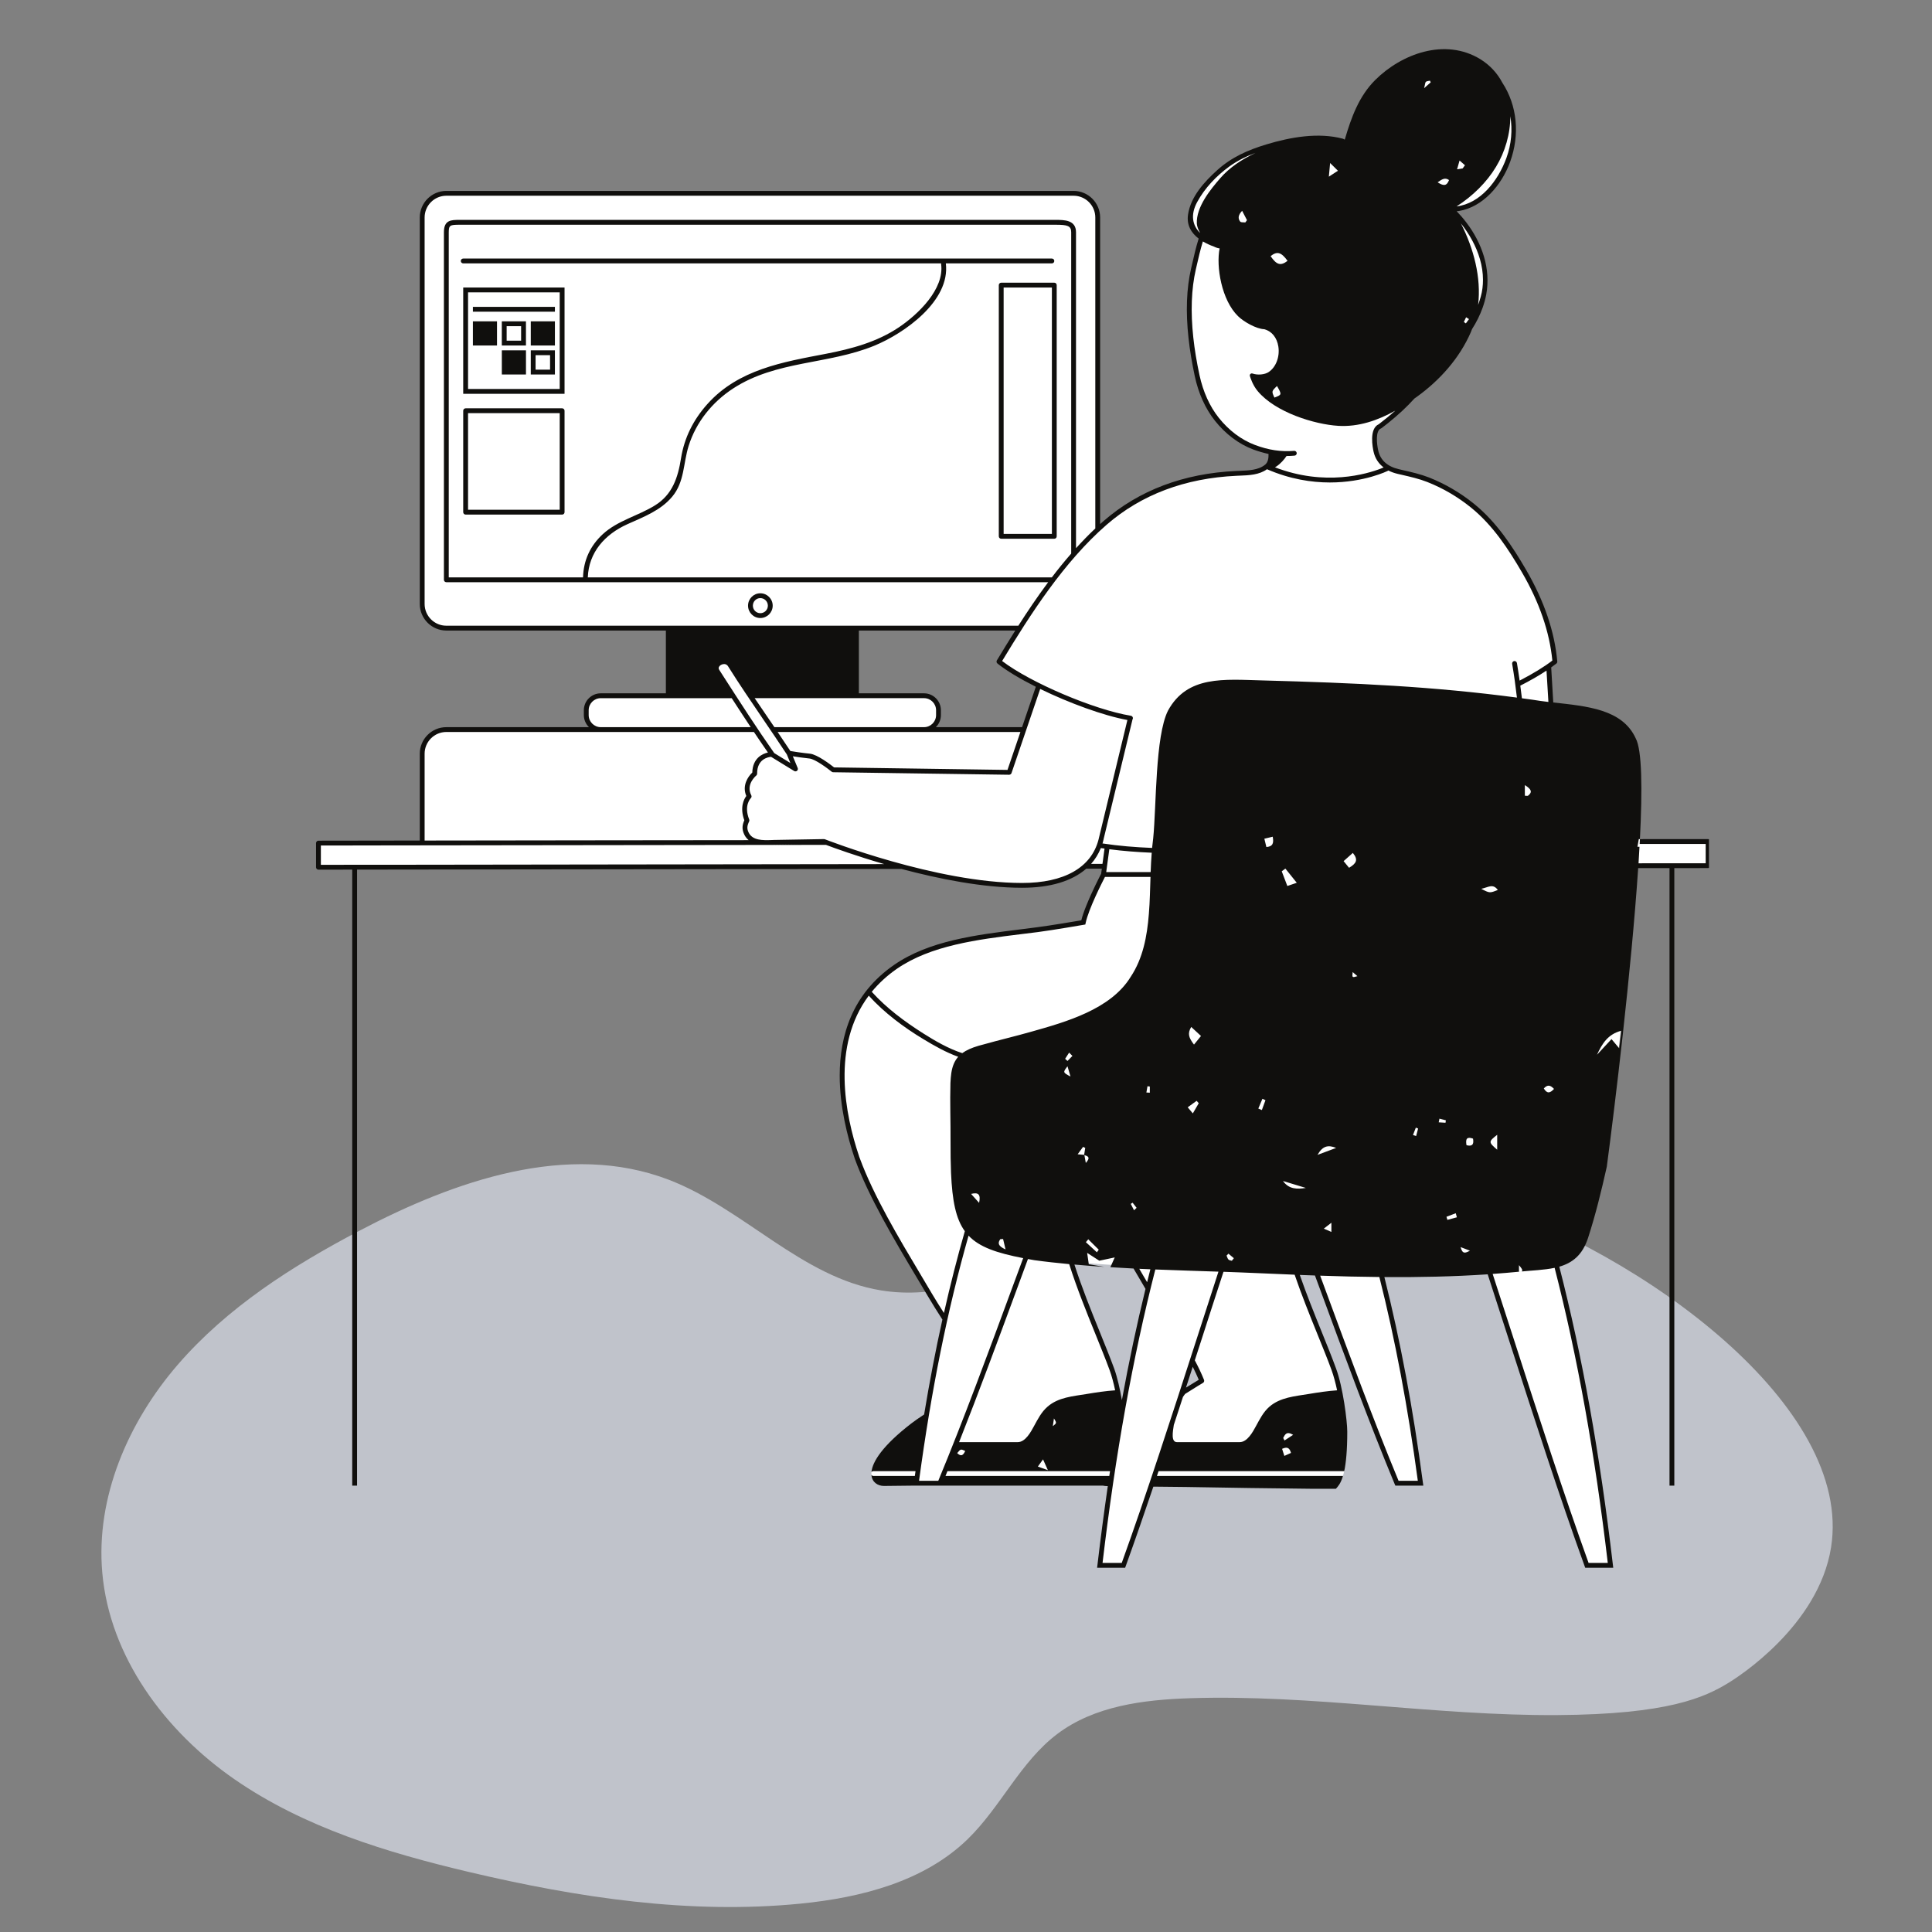 <svg xmlns="http://www.w3.org/2000/svg" xmlns:xlink="http://www.w3.org/1999/xlink" width="500" zoomAndPan="magnify" viewBox="0 0 375 375" height="500" preserveAspectRatio="xMidYMid meet" version="1.0"><rect x="0" y="0" width="375" height="375" fill="#808080" stroke="none"/><defs><clipPath id="6a14ce4455"><path d="M 19 224 L 356 224 L 356 371 L 19 371 Z M 19 224 " clip-rule="nonzero"/></clipPath><clipPath id="15012fb96d"><path d="M 68.684 152.262 L 372.59 262.402 L 306.66 444.324 L 2.754 334.184 Z M 68.684 152.262 " clip-rule="nonzero"/></clipPath><clipPath id="bdc5e6dc2a"><path d="M 68.684 152.262 L 372.59 262.402 L 306.66 444.324 L 2.754 334.184 Z M 68.684 152.262 " clip-rule="nonzero"/></clipPath><clipPath id="184801e74d"><path d="M 61.297 10 L 331.707 10 L 331.707 304 L 61.297 304 Z M 61.297 10 " clip-rule="nonzero"/></clipPath><clipPath id="dc709d3881"><path d="M 61.297 9 L 331.707 9 L 331.707 304.301 L 61.297 304.301 Z M 61.297 9 " clip-rule="nonzero"/></clipPath></defs><g clip-path="url(#6a14ce4455)"><g clip-path="url(#15012fb96d)"><g clip-path="url(#bdc5e6dc2a)"><path fill="#c0c3cb" d="M 286.309 232.699 C 277.09 229.699 255.254 219.879 231.117 228.211 C 210.57 235.309 192.465 253.949 171.008 250.465 C 155.613 247.965 144.348 234.566 129.785 228.98 C 110.25 221.5 88.285 229.148 69.762 238.883 C 56.75 245.715 44.094 253.777 34.488 264.906 C 24.879 276.031 18.559 290.617 19.852 305.262 C 21.293 321.594 32.039 336.039 45.531 345.367 C 59.02 354.695 75.047 359.57 91.012 363.348 C 112.105 368.328 133.875 371.637 155.441 369.488 C 167.18 368.316 179.367 365.203 187.828 356.977 C 194.254 350.73 198.051 341.98 205.207 336.57 C 212.418 331.121 221.922 329.918 230.949 329.625 C 254.734 328.848 278.438 333.047 302.238 332.898 C 323.797 332.762 330.867 329.492 335.625 326.562 C 337.277 325.543 352.965 315.598 355.406 300.367 C 359.746 273.051 319.168 243.383 286.309 232.699 Z M 286.309 232.699 " fill-opacity="1" fill-rule="nonzero"/></g></g></g><g clip-path="url(#184801e74d)"><path fill="#ffffff" d="M 166.238 135.047 L 179.352 135.047 C 180.898 135.047 182.16 136.309 182.16 137.855 L 182.16 138.797 C 182.16 139.555 181.859 140.27 181.316 140.805 L 180.5 141.609 L 198.719 141.609 L 199.32 139.836 C 200.172 137.344 200.984 134.965 201.496 133.453 L 201.625 133.066 L 201.262 132.883 C 198.113 131.297 195.57 129.754 193.895 128.422 C 195.18 126.293 196.344 124.402 197.457 122.637 L 197.91 121.918 L 166.238 121.918 Z M 208.586 244.984 L 207.879 244.918 L 208.098 245.594 C 209.566 250.172 211.414 254.727 213.043 258.746 L 213.25 259.246 C 214.184 261.566 215.074 263.762 215.82 265.797 C 216.352 267.266 216.879 269.41 217.297 271.84 L 218.219 271.848 C 219.57 264.441 221.109 257.188 222.793 250.285 L 222.84 250.102 L 222.742 249.938 C 222.27 249.137 221.797 248.336 221.328 247.531 L 220.293 245.762 L 220.039 245.75 C 215.84 245.547 212.098 245.293 208.586 244.984 Z M 230.445 269.73 C 231.535 269.051 232.441 268.496 232.918 268.215 L 233.27 268.008 L 233.113 267.633 C 232.781 266.836 232.391 266.004 231.926 265.082 L 231.41 264.059 L 231.062 265.148 C 230.68 266.344 230.285 267.547 229.895 268.754 L 229.352 270.41 Z M 61.812 163.645 L 81.949 163.617 L 81.949 146.301 C 81.949 143.711 84.047 141.609 86.629 141.609 L 115.457 141.609 L 114.645 140.805 C 114.094 140.262 113.793 139.551 113.793 138.797 L 113.793 137.859 C 113.793 136.309 115.051 135.047 116.602 135.047 L 129.711 135.047 L 129.711 121.918 L 86.629 121.918 C 84.051 121.918 81.949 119.812 81.949 117.227 L 81.949 42.215 C 81.949 39.629 84.051 37.527 86.629 37.527 L 208.383 37.527 C 210.965 37.527 213.066 39.629 213.066 42.215 L 213.066 101.727 L 213.07 102.789 L 213.855 102.07 C 214.066 101.879 214.277 101.684 214.488 101.504 C 221.297 95.582 229.867 92.348 239.965 91.883 L 240.676 91.852 C 242.398 91.785 244.344 91.715 245.707 90.668 L 246.016 90.664 L 246.016 90.406 C 246.641 89.758 246.707 88.844 246.688 88.102 L 246.68 87.734 L 246.324 87.656 C 245.316 87.434 244.363 87.152 243.406 86.801 C 240.703 85.785 238.203 83.902 236.184 81.371 C 234.383 79.102 233.062 76.184 232.367 72.938 C 231.801 70.262 231.406 67.855 231.16 65.574 C 230.602 60.523 230.77 56.02 231.656 52.184 L 231.797 51.578 C 232.137 50.074 232.559 48.199 233.105 46.453 L 233.203 46.137 L 232.945 45.938 C 231.441 44.785 230.809 43.359 231.062 41.691 C 231.582 38.266 234.277 35.449 236.57 33.379 C 238.973 31.207 241.77 29.742 245.926 28.484 C 249.668 27.348 252.902 26.801 255.816 26.801 C 257.516 26.801 259.113 26.996 260.566 27.391 L 260.719 27.527 L 260.91 27.527 L 261 27.539 L 261.379 27.539 L 261.477 27.199 C 262.594 23.387 264.055 19.051 267.262 15.859 C 270.938 12.195 275.824 10.008 280.328 10.008 C 282.781 10.008 285.059 10.641 287.098 11.891 C 288.863 12.996 290.238 14.469 291.207 16.297 C 294.027 20.605 294.562 26.059 292.676 31.258 C 290.879 36.191 287.133 39.812 283.125 40.484 C 282.984 40.512 282.852 40.527 282.711 40.535 L 281.688 40.594 L 282.402 41.328 C 283.09 42.035 283.711 42.762 284.258 43.48 C 287.508 47.754 288.844 52.578 288.02 57.066 C 287.871 57.859 287.648 58.68 287.336 59.57 C 286.832 60.969 286.16 62.332 285.332 63.617 L 285.305 63.664 L 285.285 63.715 C 285.215 63.91 285.141 64.102 285.062 64.285 C 283.027 68.961 279.469 73.223 274.777 76.609 L 274.23 76.996 L 274.195 77.035 C 272.781 78.609 271.074 80.195 269.129 81.754 C 268.75 82.059 268.363 82.363 267.926 82.695 C 267.902 82.707 267.883 82.719 267.875 82.727 C 266.152 83.387 266.965 87.152 267.062 87.582 C 267.535 89.625 268.992 90.953 271.395 91.523 L 272.238 91.723 C 274.035 92.125 275.652 92.512 277.207 93.117 C 280.301 94.34 283.207 96.043 285.84 98.172 C 290.176 101.699 293.203 106.359 295.828 110.871 C 299.281 116.812 301.289 122.715 301.805 128.422 C 301.504 128.66 301.164 128.91 300.816 129.16 L 300.602 129.309 L 301.043 136.773 L 302.16 136.895 C 308.316 137.574 314.688 138.281 317.082 143.551 C 318.137 145.48 318.309 162.875 318.309 162.875 L 331.539 163.336 L 331.539 168.027 C 329.359 168.027 327.176 168.027 324.984 168.035 L 317.535 168.035 L 317.508 168.473 C 316.191 188.008 313.059 214.086 311.418 226.371 C 310.555 230.25 309.355 235.32 307.797 240.129 C 306.867 242.992 305.238 244.625 302.527 245.41 L 302.094 245.539 L 302.207 245.98 C 306.66 263.273 310.062 282.195 312.602 303.832 L 308.02 303.832 C 303.148 290.367 298.258 275.211 293.504 260.488 C 292.043 255.941 290.613 251.516 289.207 247.199 L 289.094 246.852 L 288.73 246.875 C 283.355 247.242 277.629 247.418 271.227 247.418 C 270.391 247.418 269.551 247.414 268.715 247.41 L 268.109 247.402 L 268.258 247.992 C 271.367 260.367 273.809 273.418 275.73 287.891 L 271.145 287.887 C 266.23 276.059 261.297 262.672 256.523 249.719 C 256.234 248.945 255.953 248.188 255.672 247.41 L 255.562 247.109 L 255.246 247.102 C 254.301 247.07 253.359 247.039 252.414 247 L 251.625 246.973 L 251.852 247.621 C 253.191 251.484 254.75 255.34 256.129 258.742 L 256.484 259.633 C 257.363 261.812 258.195 263.871 258.895 265.801 C 260.23 269.414 261.039 275.98 261.039 277.906 C 261.039 281.09 260.918 285.547 260.918 285.547 L 260.672 286.484 C 260.672 286.484 259.469 288.074 259.09 288.5 L 254.562 288.5 C 247.473 288.445 238.234 288.289 230.125 288.152 C 228.789 288.141 223.531 288.082 223.531 288.082 L 223.422 288.406 C 221.414 294.359 219.66 299.402 218.059 303.828 L 213.477 303.828 C 214.074 298.746 214.75 293.598 215.488 288.52 L 215.559 288.012 L 215.051 287.98 C 214.891 287.973 214.75 287.973 214.66 287.973 C 214.543 287.973 214.41 287.945 214.273 287.914 L 214.133 287.887 L 177.312 287.887 L 175.559 287.906 C 173.465 287.934 172.031 287.953 171.578 287.953 C 171.488 287.953 171.41 287.945 171.277 287.926 C 171.16 287.918 171.047 287.898 170.895 287.852 C 170.855 287.844 170.816 287.832 170.781 287.816 L 170.762 287.797 L 170.645 287.758 C 170.609 287.742 170.562 287.715 170.48 287.668 C 170.312 287.582 170.168 287.469 170.059 287.336 C 170.004 287.273 169.949 287.219 169.906 287.148 C 169.859 287.082 169.145 286.266 169.145 286.266 C 169.117 286.152 169.145 285.75 169.145 285.75 C 169.262 284.422 170.867 281.512 177.195 276.641 C 177.754 276.207 178.547 275.652 179.625 274.949 L 179.797 274.836 L 179.832 274.629 C 180.887 268.27 182.078 262.078 183.375 256.23 L 183.418 256.039 L 183.312 255.875 C 182.43 254.496 181.426 252.93 180.52 251.387 L 178.301 247.66 C 173.965 240.391 169.055 232.148 166.371 224.793 L 166.344 224.715 C 165.027 220.816 163.457 214.887 163.457 208.777 C 163.457 199.512 166.941 192.41 173.809 187.668 C 180.508 183.039 189.512 181.922 198.281 180.836 L 201.363 180.441 C 203.871 180.121 208.422 179.355 209.961 179.09 L 210.266 179.039 L 210.336 178.742 C 210.52 177.992 210.844 177.043 211.301 175.914 C 212.348 173.297 213.809 170.441 214.145 169.82 L 214.195 169.66 L 214.398 168.145 L 210.66 168.145 L 210.531 168.262 C 207.84 170.609 203.641 171.848 198.383 171.848 C 191.977 171.848 184.137 170.625 175.09 168.207 L 175.031 168.191 L 158.562 168.211 C 130.746 168.25 102.934 168.285 75.121 168.316 L 61.812 168.336 L 61.812 163.645 " fill-opacity="1" fill-rule="nonzero"/></g><path fill="#100f0d" d="M 147.582 119.02 C 148.387 119.02 149.043 118.363 149.043 117.559 C 149.043 116.75 148.387 116.094 147.582 116.094 C 146.777 116.094 146.133 116.75 146.133 117.559 C 146.133 118.363 146.777 119.02 147.582 119.02 Z M 147.582 115.156 C 148.902 115.156 149.98 116.234 149.98 117.559 C 149.98 118.879 148.902 119.957 147.582 119.957 C 146.262 119.957 145.195 118.879 145.195 117.559 C 145.195 116.234 146.262 115.156 147.582 115.156 " fill-opacity="1" fill-rule="nonzero"/><path fill="#100f0d" d="M 214.129 163.23 L 214.223 162.832 C 214.223 162.855 214.227 162.875 214.223 162.895 C 214.195 163.012 214.156 163.117 214.129 163.23 " fill-opacity="1" fill-rule="nonzero"/><path fill="#100f0d" d="M 204.172 55.809 L 194.805 55.809 L 194.805 103.633 L 204.172 103.633 Z M 205.105 55.34 L 205.105 104.102 C 205.105 104.363 204.898 104.57 204.641 104.57 L 194.336 104.57 C 194.086 104.57 193.867 104.363 193.867 104.102 L 193.867 55.34 C 193.867 55.078 194.086 54.871 194.336 54.871 L 204.637 54.871 C 204.898 54.871 205.105 55.078 205.105 55.34 " fill-opacity="1" fill-rule="nonzero"/><path fill="#100f0d" d="M 90.848 75.5 L 108.641 75.5 L 108.641 56.746 L 90.848 56.746 Z M 89.91 55.809 L 109.578 55.809 L 109.578 76.438 L 89.91 76.438 L 89.91 55.809 " fill-opacity="1" fill-rule="nonzero"/><path fill="#100f0d" d="M 108.641 80.191 L 90.848 80.191 L 90.848 98.945 L 108.641 98.945 Z M 109.109 99.883 L 90.379 99.883 C 90.125 99.883 89.91 99.676 89.91 99.414 L 89.91 79.723 C 89.91 79.461 90.125 79.254 90.379 79.254 L 109.109 79.254 C 109.371 79.254 109.578 79.461 109.578 79.723 L 109.578 99.414 C 109.578 99.676 109.371 99.883 109.109 99.883 " fill-opacity="1" fill-rule="nonzero"/><path fill="#100f0d" d="M 107.707 62.371 L 103.023 62.371 L 103.023 67.062 L 107.707 67.062 L 107.707 62.371 " fill-opacity="1" fill-rule="nonzero"/><path fill="#100f0d" d="M 101.148 63.312 L 98.34 63.312 L 98.34 66.125 L 101.148 66.125 Z M 102.086 67.062 L 97.402 67.062 L 97.402 62.371 L 102.086 62.371 L 102.086 67.062 " fill-opacity="1" fill-rule="nonzero"/><path fill="#100f0d" d="M 106.766 68.938 L 103.957 68.938 L 103.957 71.75 L 106.766 71.75 Z M 107.707 72.688 L 103.023 72.688 L 103.023 68 L 107.707 68 L 107.707 72.688 " fill-opacity="1" fill-rule="nonzero"/><path fill="#100f0d" d="M 96.469 62.371 L 91.789 62.371 L 91.789 67.062 L 96.469 67.062 L 96.469 62.371 " fill-opacity="1" fill-rule="nonzero"/><path fill="#100f0d" d="M 102.09 68 L 97.406 68 L 97.406 72.688 L 102.09 72.688 L 102.09 68 " fill-opacity="1" fill-rule="nonzero"/><path fill="#100f0d" d="M 107.707 59.562 L 91.789 59.562 L 91.789 60.5 L 107.707 60.5 L 107.707 59.562 " fill-opacity="1" fill-rule="nonzero"/><g clip-path="url(#dc709d3881)"><path fill="#100f0d" d="M 62.281 167.863 L 62.977 167.863 C 64.07 167.863 65.168 167.863 66.27 167.855 C 70.289 167.855 74.309 167.848 78.324 167.848 C 106.711 167.809 135.109 167.77 163.496 167.734 C 166.211 167.734 168.918 167.734 171.633 167.723 C 166.078 166.109 161.816 164.555 160.328 163.992 C 160.328 163.992 160.328 163.988 160.324 163.988 C 159.406 163.992 158.492 163.992 157.574 163.992 C 154.766 163.996 151.949 164 149.137 164.004 C 149.254 164 149.367 164 149.484 163.996 C 149.371 164 149.254 164 149.137 164 C 149.023 164.008 148.922 164 148.809 164 C 124 164.039 99.191 164.066 74.379 164.094 C 70.992 164.105 67.59 164.105 64.191 164.113 L 62.281 164.113 Z M 149.977 163.984 L 150.266 163.977 C 151.414 163.957 153.648 163.918 155.68 163.879 C 153.648 163.914 151.418 163.953 150.273 163.973 Z M 198.383 171.383 C 206.559 171.383 211.801 168.398 213.215 163 L 213.449 162.031 L 218.828 139.754 C 214.164 138.898 207.523 136.461 201.902 133.723 C 201.902 133.73 201.902 133.73 201.895 133.742 C 200.352 138.281 196.332 150.059 196.332 150.059 C 196.266 150.254 196.098 150.359 195.883 150.379 L 161.719 149.891 C 161.613 149.891 161.512 149.852 161.426 149.785 C 160.594 149.109 158.203 147.332 157.109 147.227 C 156.004 147.113 154.711 146.926 153.887 146.793 L 154.832 149.074 C 154.906 149.262 154.859 149.477 154.703 149.609 C 154.551 149.738 154.328 149.758 154.156 149.656 L 149.664 146.898 C 149.102 146.945 146.93 147.32 146.957 150.172 C 146.957 150.312 146.891 150.445 146.789 150.535 C 146.703 150.602 144.719 152.254 145.82 154.363 C 145.926 154.539 145.879 154.777 145.738 154.914 C 145.684 154.973 144.332 156.332 145.418 159.062 C 145.469 159.184 145.469 159.32 145.41 159.434 C 144.988 160.309 144.961 160.84 145.289 161.555 C 146.039 163.168 148.07 163.102 149.707 163.055 L 150.254 163.035 C 152.668 163 159.918 162.867 159.918 162.867 C 159.984 162.867 160.039 162.875 160.094 162.895 C 160.312 162.977 181.738 171.383 198.383 171.383 Z M 213.984 167.676 L 214.051 167.234 L 214.387 164.703 C 214.156 164.676 213.91 164.648 213.676 164.609 C 213.668 164.609 213.668 164.621 213.668 164.621 C 213.207 165.754 212.578 166.785 211.785 167.676 Z M 210.727 179.133 L 210.66 179.445 L 210.352 179.5 C 210.285 179.512 204.461 180.523 201.426 180.918 C 200.406 181.047 199.375 181.172 198.336 181.301 C 189.66 182.371 180.691 183.488 174.066 188.055 C 172.121 189.402 170.527 190.902 169.207 192.508 C 172.066 195.676 175.578 198.281 179.152 200.551 C 181.43 201.996 184.043 203.531 186.777 204.414 C 187.555 203.844 188.586 203.383 189.926 202.988 C 190.223 202.902 190.523 202.832 190.824 202.746 C 193.914 201.871 197.051 201.145 200.145 200.262 C 206.828 198.375 215.594 195.938 219.473 189.59 C 221.824 186.047 222.648 181.805 222.992 177.398 C 223.098 176.172 223.152 174.922 223.199 173.676 C 223.246 172.516 223.273 171.359 223.312 170.207 L 214.473 170.207 C 213.863 171.391 211.297 176.453 210.727 179.133 Z M 166.727 224.367 C 166.746 224.434 166.773 224.492 166.781 224.559 C 166.781 224.559 166.789 224.559 166.789 224.566 C 166.82 224.652 166.855 224.734 166.887 224.82 C 169.574 232.125 174.453 240.301 178.77 247.531 C 179.512 248.777 180.23 249.988 180.926 251.16 C 181.648 252.379 182.422 253.617 183.219 254.848 C 184.453 249.371 185.801 244.09 187.273 238.973 C 185.531 236.582 184.828 233.082 184.594 227.645 C 184.523 225.816 184.492 223.77 184.5 221.473 C 184.523 217.723 184.371 213.953 184.48 210.203 C 184.512 209.5 184.566 208.863 184.648 208.277 C 184.855 206.938 185.27 205.926 185.992 205.121 C 183.582 204.258 181.289 202.945 179.23 201.699 C 175.406 199.398 171.633 196.574 168.625 193.258 C 161.344 202.98 164.039 216.371 166.727 224.367 Z M 188.488 231.738 C 188.926 232.227 189.359 232.715 190.043 233.473 C 190.406 231.801 189.875 231.383 188.488 231.738 Z M 195.176 242.512 C 194.938 241.508 194.812 240.969 194.699 240.492 C 194.305 240.523 194.176 240.496 194.145 240.543 C 193.66 241.246 193.656 241.832 195.176 242.512 Z M 178.387 287.418 L 182.121 287.418 C 186.992 275.684 191.883 262.402 196.613 249.566 C 197.285 247.758 197.941 245.973 198.598 244.203 C 193.426 243.199 190.105 242.062 187.996 239.84 C 183.91 254.219 180.746 269.895 178.387 287.418 Z M 215.312 286.484 C 215.363 286.176 215.41 285.855 215.457 285.547 L 183.902 285.547 C 183.773 285.855 183.641 286.176 183.52 286.484 Z M 214.004 303.363 L 217.73 303.363 C 222.562 289.961 227.426 274.902 232.129 260.34 C 233.617 255.707 235.066 251.219 236.5 246.828 C 232.426 246.688 228.336 246.566 224.25 246.406 C 219.879 263.453 216.504 282.207 214.004 303.363 Z M 231.508 265.293 C 231.074 266.633 230.637 267.98 230.199 269.332 C 231.293 268.648 232.199 268.094 232.68 267.812 C 232.324 266.961 231.93 266.125 231.508 265.293 Z M 228.457 279.918 L 240.621 279.918 C 242.109 279.918 243.18 277.922 243.777 276.816 C 244.527 275.449 245.199 274.086 246.398 273.035 C 248.496 271.219 251.352 271.012 253.977 270.578 C 255.832 270.27 257.656 269.988 259.531 269.859 C 259.23 268.434 258.863 267.062 258.461 265.949 C 257.668 263.773 256.703 261.418 255.691 258.914 C 254.199 255.23 252.629 251.336 251.289 247.418 C 248.789 247.324 246.297 247.211 243.824 247.102 C 241.715 247.004 239.602 246.934 237.477 246.855 C 236.016 251.328 234.531 255.902 233.016 260.629 C 232.652 261.766 232.285 262.898 231.91 264.035 C 232.574 265.281 233.184 266.547 233.699 267.832 C 233.785 268.047 233.699 268.301 233.504 268.414 C 233.477 268.43 231.91 269.352 230.031 270.562 C 229.879 270.746 229.75 270.945 229.609 271.148 C 229.02 272.961 228.426 274.781 227.836 276.582 C 227.629 277.934 227.266 279.918 228.457 279.918 Z M 251 278.5 C 249.691 277.719 249.406 278.473 249.066 279.109 C 249.148 279.273 249.238 279.434 249.32 279.594 C 249.805 279.277 250.289 278.965 251 278.5 Z M 249.293 282.59 C 249.781 282.371 250.16 282.199 250.582 282.012 C 250.277 280.891 249.73 280.828 248.852 281.219 C 248.996 281.668 249.121 282.051 249.293 282.59 Z M 253.465 230.578 C 251.984 230.129 250.504 229.68 249.023 229.23 C 250.207 230.879 251.812 230.836 253.465 230.578 Z M 248.785 169.121 C 249.125 170.016 249.465 170.91 249.871 171.969 C 250.453 171.77 250.883 171.625 251.703 171.348 C 250.824 170.254 250.156 169.422 249.492 168.594 C 249.254 168.77 249.02 168.945 248.785 169.121 Z M 245.805 164.41 C 247.09 164.305 247.254 163.629 247.035 162.406 C 246.457 162.543 246.023 162.648 245.41 162.793 C 245.559 163.402 245.672 163.875 245.805 164.41 Z M 245.035 213.277 C 244.77 213.906 244.504 214.539 244.238 215.168 C 244.469 215.266 244.695 215.363 244.926 215.461 C 245.156 214.82 245.391 214.184 245.625 213.547 C 245.43 213.457 245.234 213.367 245.035 213.277 Z M 238.074 243.711 C 238.191 243.969 238.262 244.289 238.445 244.477 C 238.594 244.633 238.879 244.645 239.102 244.715 C 239.23 244.547 239.363 244.383 239.492 244.215 C 239.141 243.922 238.789 243.629 238.441 243.336 C 238.32 243.461 238.195 243.586 238.074 243.711 Z M 233.113 201.086 C 232.289 200.32 231.809 199.875 231.215 199.328 C 230.426 200.648 230.77 201.457 231.754 202.754 C 232.188 202.219 232.543 201.781 233.113 201.086 Z M 232.262 213.668 C 231.754 214.039 231.242 214.414 230.535 214.93 C 230.902 215.367 231.117 215.621 231.527 216.109 C 232.031 215.242 232.355 214.688 232.676 214.137 C 232.539 213.977 232.402 213.82 232.262 213.668 Z M 223.547 165.512 C 220.797 165.398 218.051 165.191 215.316 164.836 L 214.715 169.273 L 223.34 169.273 C 223.387 167.996 223.453 166.738 223.547 165.512 Z M 204.355 276.82 C 205.125 276.203 205.125 276.203 204.57 275.312 C 204.5 275.777 204.438 276.238 204.355 276.82 Z M 201.449 284.66 C 202.078 284.887 202.531 285.051 203.391 285.359 C 203 284.488 202.773 283.98 202.453 283.262 C 202.047 283.828 201.816 284.148 201.449 284.66 Z M 185.789 282.051 C 186.523 282.742 186.949 282.531 187.344 281.629 C 186.461 281.23 186.461 281.23 185.789 282.051 Z M 207.531 245.367 C 205.246 245.148 202.973 244.906 200.742 244.598 C 200.32 244.531 199.918 244.457 199.523 244.379 C 198.859 246.199 198.188 248.027 197.492 249.895 C 193.785 259.957 189.98 270.27 186.16 279.918 L 197.539 279.918 C 199.035 279.918 200.094 277.922 200.695 276.816 C 201.445 275.449 202.117 274.086 203.328 273.035 C 205.414 271.207 208.281 271.012 210.895 270.578 C 212.746 270.27 214.574 269.988 216.449 269.859 C 216.148 268.422 215.785 267.055 215.379 265.949 C 214.586 263.773 213.617 261.418 212.609 258.914 C 210.855 254.582 208.992 249.969 207.531 245.367 Z M 207.785 208.957 C 207.5 207.988 207.371 207.539 207.199 206.961 C 206.289 208.152 206.289 208.152 207.785 208.957 Z M 207.203 205.93 C 207.523 205.602 207.84 205.277 208.16 204.949 C 207.945 204.734 207.73 204.523 207.516 204.312 C 207.258 204.711 207 205.113 206.742 205.512 C 206.895 205.652 207.051 205.793 207.203 205.93 Z M 211.23 240.547 C 211.078 240.734 210.922 240.922 210.77 241.109 C 211.48 241.762 212.191 242.414 212.906 243.07 C 213.027 242.902 213.145 242.73 213.266 242.562 C 212.586 241.891 211.91 241.219 211.23 240.547 Z M 210.469 224.16 C 210.457 224.156 210.441 224.156 210.43 224.156 C 210.5 223.707 210.57 223.254 210.641 222.805 C 210.504 222.738 210.363 222.672 210.223 222.605 C 209.934 223.004 209.645 223.398 209.172 224.043 C 209.801 224.102 210.121 224.129 210.43 224.156 C 210.426 224.172 210.426 224.184 210.422 224.199 L 210.426 224.199 C 210.441 224.203 210.461 224.207 210.48 224.215 C 210.559 224.66 210.645 225.109 210.754 225.73 C 211.73 224.645 211.168 224.398 210.48 224.215 C 210.477 224.195 210.473 224.176 210.469 224.16 L 210.426 224.195 Z M 220.613 234.438 C 220.352 234.105 220.098 233.777 219.84 233.445 C 219.719 233.523 219.602 233.602 219.48 233.676 C 219.691 234.09 219.906 234.5 220.117 234.914 C 220.281 234.758 220.445 234.594 220.613 234.438 Z M 220.02 246.219 C 218.512 246.145 217.016 246.055 215.523 245.961 C 215.703 245.559 215.949 245.012 216.371 244.066 C 215.062 244.344 214.262 244.512 213.371 244.703 C 212.711 244.273 211.988 243.809 211.016 243.184 C 211.148 244.105 211.242 244.781 211.332 245.391 C 212.375 245.562 213.316 245.727 214.34 245.898 C 212.395 245.77 210.461 245.621 208.547 245.449 C 209.977 249.914 211.777 254.371 213.48 258.57 C 214.492 261.074 215.457 263.445 216.262 265.641 C 216.867 267.32 217.383 269.598 217.758 271.762 C 219.129 264.262 220.656 257.078 222.34 250.176 C 221.562 248.863 220.793 247.539 220.02 246.219 Z M 223.18 212.094 C 223.18 211.695 223.18 211.293 223.18 210.895 C 223.027 210.875 222.875 210.855 222.727 210.836 C 222.652 211.242 222.582 211.648 222.512 212.055 C 222.734 212.066 222.957 212.082 223.18 212.094 Z M 221.129 246.273 C 221.645 247.145 222.152 248.008 222.656 248.871 C 222.863 248.035 223.078 247.195 223.285 246.367 C 222.574 246.34 221.852 246.305 221.129 246.273 Z M 294.434 135.402 C 294.184 133.234 293.883 131.039 293.508 128.855 C 293.461 128.605 293.641 128.359 293.891 128.312 C 294.145 128.273 294.387 128.441 294.434 128.695 C 294.621 129.832 294.801 130.965 294.961 132.102 C 297.582 130.75 299.766 129.41 301.309 128.211 C 300.766 122.648 298.789 116.891 295.418 111.105 C 292.812 106.633 289.82 102.008 285.547 98.539 C 282.953 96.441 280.098 94.762 277.031 93.555 C 275.461 92.934 273.773 92.551 272.137 92.172 L 271.281 91.977 C 270.609 91.816 270.012 91.602 269.469 91.32 C 269.441 91.344 269.422 91.367 269.391 91.383 C 269.324 91.418 264.809 93.648 258.117 93.648 C 254.559 93.648 250.375 93.008 245.922 91.078 C 245.922 91.078 245.922 91.078 245.918 91.078 C 244.43 92.172 242.426 92.258 240.637 92.324 L 239.992 92.352 C 230.008 92.812 221.523 96.008 214.789 101.859 C 206.5 109.062 199.98 119.254 194.512 128.301 C 199.973 132.484 212.383 137.773 219.5 138.926 C 219.754 138.965 219.93 139.207 219.895 139.461 C 219.875 139.527 219.855 139.582 219.82 139.641 L 214.219 162.828 L 214.125 163.234 L 214.051 163.562 C 214.039 163.598 214.023 163.629 214.004 163.656 C 213.996 163.668 213.992 163.684 213.988 163.695 C 213.992 163.684 214 163.668 214.008 163.656 C 214 163.672 213.996 163.691 213.992 163.711 C 217.176 164.199 220.398 164.453 223.621 164.582 C 223.688 163.953 223.754 163.324 223.836 162.707 C 224.465 156.453 224.203 142.941 226.703 137.941 C 230.449 131.07 237.574 131.875 245.066 132.07 C 263.277 132.559 278.176 133.246 294.434 135.402 Z M 256.953 238.477 C 257.676 238.793 257.961 238.914 258.422 239.117 C 258.422 238.543 258.422 238.133 258.422 237.336 C 257.836 237.789 257.543 238.016 256.953 238.477 Z M 259.344 222.809 C 257.777 222.18 256.73 222.406 255.727 224.16 C 257.051 223.664 258.055 223.293 259.344 222.809 Z M 262.586 165.551 C 262.055 166.023 261.594 166.434 260.793 167.145 C 261.344 167.816 261.602 168.133 261.852 168.438 C 263.215 167.617 263.719 166.922 262.586 165.551 Z M 262.555 188.68 C 262.434 189.777 262.434 189.777 263.473 189.473 C 263.199 189.234 262.918 188.996 262.555 188.68 Z M 256.965 249.559 C 261.695 262.402 266.59 275.68 271.461 287.418 L 275.199 287.418 C 273.27 273.102 270.805 260.012 267.734 247.867 C 263.895 247.832 260.066 247.738 256.242 247.605 C 256.488 248.262 256.723 248.902 256.965 249.559 Z M 274.867 220.512 C 274.996 220.02 275.125 219.531 275.254 219.043 C 275.105 218.988 274.957 218.934 274.812 218.875 C 274.625 219.352 274.445 219.828 274.262 220.305 C 274.465 220.375 274.668 220.441 274.867 220.512 Z M 280.574 217.926 C 280.598 217.77 280.617 217.609 280.641 217.453 C 280.227 217.348 279.812 217.242 279.398 217.133 C 279.352 217.371 279.305 217.605 279.254 217.844 C 279.695 217.871 280.137 217.898 280.574 217.926 Z M 280.938 236.777 C 281.547 236.609 282.164 236.445 282.777 236.277 C 282.707 236.016 282.637 235.75 282.562 235.488 C 281.961 235.719 281.359 235.949 280.758 236.176 C 280.816 236.375 280.875 236.574 280.938 236.777 Z M 285.316 242.758 C 284.645 242.5 284.223 242.336 283.504 242.062 C 283.859 243.469 284.41 243.234 285.316 242.758 Z M 285.914 221.008 C 284.75 220.59 284.418 221.012 284.648 222.285 C 285.734 222.547 286.121 222.188 285.914 221.008 Z M 290.73 172.738 C 289.75 171.438 288.922 172.223 287.512 172.52 C 289.148 173.371 289.148 173.371 290.73 172.738 Z M 290.605 223.16 C 290.605 222.176 290.605 221.305 290.605 220.262 C 288.891 221.613 288.891 221.676 290.605 223.16 Z M 293.957 260.34 C 298.652 274.902 303.512 289.961 308.344 303.363 L 312.07 303.363 C 309.562 282.074 306.16 263.219 301.75 246.086 C 299.691 246.527 297.367 246.582 294.969 246.828 C 293.227 246.996 291.477 247.145 289.723 247.27 C 291.102 251.516 292.504 255.867 293.957 260.34 Z M 295.973 152.387 C 295.973 153.367 295.973 153.902 295.973 154.445 C 296.293 154.445 296.504 154.516 296.605 154.434 C 297.457 153.754 297.277 153.199 295.973 152.387 Z M 294.832 245.566 C 294.832 245.973 294.832 246.383 294.832 246.836 C 294.875 246.836 294.922 246.832 294.965 246.824 C 295.109 246.812 295.254 246.801 295.398 246.785 C 295.57 246.453 295.383 246.227 294.832 245.566 Z M 295.402 135.535 C 296.102 135.637 296.805 135.73 297.516 135.824 C 298.5 135.992 299.512 136.121 300.543 136.246 L 300.176 130.16 C 298.762 131.105 297.039 132.094 295.09 133.086 C 295.203 133.902 295.305 134.719 295.402 135.535 Z M 299.652 211.27 C 300.316 212.355 300.871 212.168 301.633 211.359 C 300.934 210.625 300.395 210.457 299.652 211.27 Z M 269.598 90.75 C 269.488 90.523 269.195 90.43 268.973 90.539 C 268.965 90.547 268.926 90.566 268.887 90.586 C 268.926 90.566 268.965 90.547 268.969 90.547 C 269.199 90.43 269.48 90.52 269.598 90.754 C 269.637 90.824 269.645 90.902 269.641 90.977 C 269.645 90.902 269.637 90.824 269.598 90.75 Z M 246.543 90.402 L 246.555 91.016 C 246.555 91.016 246.812 90.961 247.055 90.883 C 246.816 90.961 246.559 91.012 246.559 91.012 Z M 247.867 74.922 C 246.801 75.949 246.801 75.949 247.363 77.172 C 248.82 76.621 248.824 76.602 247.867 74.922 Z M 266.613 87.691 C 266.441 86.934 265.691 83.199 267.621 82.34 C 268.773 81.465 269.84 80.582 270.824 79.711 C 267.426 81.605 263.707 82.891 259.766 82.656 C 255.148 82.375 247.578 80.051 244.125 75.922 C 243.121 74.73 242.711 73.305 242.598 72.98 L 242.605 72.98 C 242.586 72.902 242.578 72.82 242.605 72.734 C 242.684 72.539 242.906 72.426 243.102 72.5 C 244.098 72.848 245.473 72.727 246.238 72.219 C 247.664 71.281 248.441 69.238 248.125 67.25 C 247.844 65.516 246.859 64.297 245.406 63.902 C 244.621 63.875 243.609 63.508 242.664 63.012 C 241.727 62.523 240.848 61.906 240.312 61.379 C 237.082 58.246 236.023 51.691 236.727 48.215 C 236.363 48.176 235.984 48.043 235.621 47.859 C 234.879 47.598 234.152 47.266 233.477 46.863 C 232.988 48.449 232.605 50.125 232.25 51.684 L 232.109 52.293 C 231.238 56.074 231.078 60.527 231.621 65.527 C 231.875 67.84 232.266 70.23 232.828 72.84 C 233.516 76.027 234.797 78.867 236.547 81.07 C 238.516 83.547 240.941 85.367 243.57 86.359 C 246.23 87.363 248.648 87.719 251.18 87.512 C 251.449 87.484 251.664 87.684 251.695 87.938 C 251.711 88.199 251.516 88.422 251.262 88.441 C 250.766 88.488 250.277 88.508 249.793 88.508 L 249.715 88.508 C 249.312 89.137 248.535 90.047 247.684 90.578 C 247.617 90.625 247.543 90.664 247.469 90.703 C 247.422 90.73 247.383 90.758 247.336 90.777 C 247.281 90.805 247.211 90.832 247.137 90.855 C 247.211 90.832 247.281 90.805 247.336 90.777 C 247.383 90.758 247.426 90.727 247.469 90.703 C 257.207 94.461 265.363 91.984 268.039 90.945 C 268.246 90.863 268.418 90.793 268.559 90.73 C 268.637 90.699 268.68 90.68 268.738 90.652 C 268.68 90.676 268.637 90.699 268.559 90.73 C 267.566 89.969 266.902 88.957 266.613 87.691 Z M 258.176 31.641 C 258.086 32.633 258.027 33.254 257.93 34.289 C 258.699 33.789 259.113 33.52 259.695 33.141 C 259.184 32.637 258.82 32.277 258.176 31.641 Z M 246.621 49.715 C 247.797 51.434 248.578 51.652 249.914 50.629 C 248.684 48.934 247.883 48.711 246.621 49.715 Z M 240.719 43.004 C 240.883 43.215 241.375 43.125 241.715 43.176 C 241.824 43.027 241.934 42.883 242.039 42.734 C 241.754 42.188 241.473 41.637 241.098 40.918 C 240.312 41.746 240.254 42.406 240.719 43.004 Z M 238.617 32.312 C 236.125 34.121 233.859 36.48 232.379 39.203 C 231.031 41.676 231.434 43.742 232.949 45.234 C 232.586 44.605 232.34 43.965 232.305 43.406 C 232.156 40.18 234.953 36.766 236.883 34.551 C 238.645 32.527 241.043 30.914 243.711 29.676 C 241.914 30.34 240.191 31.176 238.617 32.312 Z M 245.406 90.609 C 245.422 90.707 245.457 90.797 245.523 90.871 C 245.453 90.797 245.422 90.707 245.406 90.609 Z M 245.434 90.355 C 245.41 90.41 245.398 90.473 245.395 90.531 C 245.398 90.473 245.41 90.414 245.434 90.359 C 245.445 90.332 245.469 90.312 245.484 90.289 C 245.469 90.309 245.445 90.328 245.434 90.355 Z M 182.676 51.121 L 89.91 51.121 C 89.656 51.121 89.441 50.914 89.441 50.652 C 89.441 50.391 89.656 50.184 89.91 50.184 L 204.172 50.184 C 204.434 50.184 204.637 50.391 204.637 50.652 C 204.637 50.914 204.434 51.121 204.172 51.121 L 183.586 51.121 C 184.492 58.434 175.492 64.727 169.703 67.102 C 160.742 70.777 150.691 69.957 142.336 75.379 C 138.262 78.023 135.109 81.922 133.656 86.574 C 132.609 89.922 132.871 93.523 130.5 96.375 C 128.223 99.113 124.91 100.332 121.75 101.758 C 117.387 103.734 114.277 107.215 114.094 112.07 L 204.16 112.07 C 205.359 110.488 206.617 108.941 207.918 107.449 L 207.918 45.074 C 207.918 43.824 207.168 43.621 204.891 43.621 L 89.207 43.621 C 87.371 43.621 87.102 43.715 87.102 45.074 L 87.102 112.07 L 113.164 112.07 C 113.266 108.762 114.543 105.949 117.016 103.668 C 119.898 101.027 123.844 100.133 127.109 98.109 C 130.527 96 131.586 92.707 132.188 88.938 C 132.832 84.914 134.621 81.406 137.336 78.391 C 143.332 71.715 151.949 70.27 160.293 68.676 C 165.293 67.711 170.211 66.395 174.48 63.527 C 178.172 61.043 183.352 56.109 182.668 51.242 C 182.668 51.195 182.676 51.156 182.676 51.121 Z M 212.598 42.215 C 212.598 39.887 210.707 37.992 208.383 37.992 L 86.633 37.992 C 84.309 37.992 82.418 39.887 82.418 42.215 L 82.418 117.227 C 82.418 119.555 84.309 121.449 86.633 121.449 L 197.66 121.449 C 199.469 118.617 201.398 115.766 203.449 113.008 L 86.633 113.008 C 86.379 113.008 86.164 112.801 86.164 112.543 L 86.164 45.074 C 86.164 42.68 87.578 42.68 89.207 42.68 L 204.891 42.68 C 206.566 42.68 208.852 42.68 208.852 45.074 L 208.852 106.406 C 210.062 105.078 211.309 103.781 212.598 102.574 Z M 116.602 135.516 C 115.32 135.516 114.262 136.566 114.262 137.859 L 114.262 138.797 C 114.262 140.09 115.32 141.141 116.602 141.141 L 145.711 141.141 C 144.457 139.258 143.219 137.352 142.027 135.516 Z M 152.727 146.438 C 151.219 144.148 149.672 141.871 148.152 139.641 C 145.871 136.285 143.5 132.812 141.309 129.316 C 141.074 128.949 140.738 128.875 140.504 128.895 C 140.109 128.914 139.707 129.137 139.555 129.438 C 139.453 129.637 139.473 129.832 139.621 130.047 L 140.645 131.641 C 143.566 136.18 147.012 141.535 150.281 146.176 L 153.41 148.098 Z M 150.938 142.078 C 151.77 143.297 152.582 144.535 153.41 145.773 C 153.969 145.867 155.75 146.148 157.203 146.289 C 158.645 146.438 161.23 148.426 161.895 148.953 L 195.555 149.438 C 195.891 148.453 196.93 145.387 198.062 142.078 Z M 146.484 135.516 C 147.301 136.723 148.117 137.934 148.93 139.113 C 149.379 139.789 149.848 140.465 150.309 141.141 L 179.352 141.141 C 180.645 141.141 181.691 140.09 181.691 138.797 L 181.691 137.855 C 181.691 136.566 180.645 135.512 179.352 135.512 L 146.484 135.512 Z M 193.492 128.18 C 194.637 126.289 195.824 124.348 197.062 122.387 L 166.707 122.387 L 166.707 134.574 L 179.352 134.574 C 181.16 134.574 182.629 136.051 182.629 137.855 L 182.629 138.797 C 182.629 139.715 182.254 140.539 181.648 141.141 L 198.383 141.141 C 199.402 138.148 200.441 135.113 201.051 133.301 C 198.051 131.793 195.395 130.215 193.605 128.789 C 193.418 128.641 193.371 128.379 193.492 128.18 Z M 86.633 142.078 C 84.309 142.078 82.418 143.973 82.418 146.297 L 82.418 163.148 C 94.191 163.141 105.961 163.117 117.734 163.102 C 126.93 163.09 136.121 163.082 145.316 163.074 C 144.969 162.781 144.664 162.426 144.445 161.945 C 143.949 160.895 144.09 160.082 144.473 159.219 C 143.547 156.688 144.41 155.102 144.859 154.5 C 144.004 152.523 145.148 150.758 146.02 149.953 C 146.094 147.141 147.984 146.305 149.055 146.062 C 148.152 144.77 147.246 143.426 146.336 142.078 Z M 312.793 201.691 C 313.273 202.266 313.586 202.637 314.297 203.484 C 314.465 202.109 314.57 201.246 314.719 200.059 C 312.043 200.734 310.949 202.645 309.973 204.727 C 310.906 203.723 311.836 202.719 312.793 201.691 Z M 318.223 164.359 C 318.164 165.406 318.102 166.477 318.039 167.566 C 320.863 167.566 323.691 167.566 326.531 167.555 L 331.074 167.555 L 331.074 163.824 C 331.074 163.812 331.074 163.812 331.074 163.805 L 327.141 163.805 C 324.18 163.812 321.223 163.812 318.258 163.812 C 318.273 163.5 318.289 163.188 318.305 162.879 C 318.234 162.871 318.164 162.867 318.094 162.859 C 318.008 163.328 317.922 163.797 317.824 164.359 C 317.996 164.359 318.117 164.359 318.223 164.359 Z M 277.695 15.992 C 277.648 15.883 277.602 15.773 277.559 15.664 C 277.289 15.73 276.969 15.719 276.762 15.883 C 276.617 16 276.625 16.34 276.422 17.109 C 277.105 16.512 277.402 16.254 277.695 15.992 Z M 281.258 34.949 C 280.484 34.402 279.918 34.777 279.043 35.383 C 280.145 36.094 280.789 36.176 281.258 34.949 Z M 292.402 30.641 C 293.367 27.977 293.594 25.195 293.152 22.551 C 293.168 25.98 292.121 29.508 290.379 32.375 C 288.598 35.348 285.863 38.059 282.719 40.066 C 287.301 39.504 290.754 35.18 292.402 30.641 Z M 283.301 31.156 C 283.102 31.859 282.988 32.258 282.82 32.855 C 283.328 32.781 283.613 32.734 283.898 32.691 C 284.051 32.488 284.199 32.281 284.348 32.074 C 284.078 31.84 283.812 31.605 283.301 31.156 Z M 286.906 59.176 C 287.094 58.641 287.27 58.098 287.422 57.555 C 287.723 56.477 287.844 55.398 287.844 54.309 C 287.844 52.961 287.637 51.617 287.262 50.316 C 286.539 47.801 285.211 45.43 283.57 43.375 C 286.043 48.242 287.531 53.84 286.906 59.176 Z M 284.52 62.77 C 284.723 62.492 284.93 62.215 285.133 61.938 C 284.945 61.82 284.758 61.699 284.57 61.582 C 284.426 61.887 284.281 62.191 284.137 62.496 C 284.266 62.586 284.395 62.676 284.52 62.77 Z M 61.812 163.176 L 81.48 163.148 L 81.48 146.297 C 81.48 143.453 83.793 141.141 86.633 141.141 L 114.316 141.141 C 113.707 140.539 113.324 139.715 113.324 138.797 L 113.324 137.855 C 113.324 136.051 114.793 134.574 116.602 134.574 L 129.246 134.574 L 129.246 122.387 L 86.633 122.387 C 83.793 122.387 81.48 120.07 81.48 117.227 L 81.48 42.215 C 81.48 39.371 83.793 37.055 86.633 37.055 L 208.383 37.055 C 211.223 37.055 213.535 39.371 213.535 42.215 L 213.535 101.727 C 213.75 101.531 213.965 101.336 214.184 101.148 C 221.074 95.156 229.746 91.883 239.949 91.414 L 240.613 91.387 C 242.324 91.32 244.281 91.254 245.539 90.203 C 245.531 90.215 245.531 90.215 245.531 90.223 C 245.523 90.223 245.523 90.23 245.523 90.23 C 245.559 90.199 245.594 90.172 245.633 90.148 C 245.629 90.152 245.617 90.152 245.613 90.16 C 245.594 90.16 245.574 90.168 245.566 90.188 C 246.137 89.699 246.238 88.93 246.223 88.113 C 245.246 87.898 244.266 87.617 243.242 87.242 C 240.453 86.191 237.887 84.258 235.816 81.664 C 233.969 79.336 232.621 76.363 231.91 73.035 C 231.348 70.391 230.945 67.973 230.691 65.625 C 230.129 60.527 230.297 55.969 231.199 52.078 L 231.34 51.477 C 231.715 49.816 232.125 48.016 232.66 46.312 C 231.227 45.215 230.281 43.695 230.602 41.621 C 231.125 38.164 233.754 35.293 236.254 33.031 C 239.059 30.504 242.203 29.121 245.789 28.035 C 250.465 26.621 255.879 25.645 260.684 26.93 C 260.777 26.957 260.84 27.004 260.898 27.062 C 260.945 27.062 260.98 27.07 261.027 27.07 C 262.293 22.746 263.793 18.648 266.93 15.527 C 272.004 10.473 280.453 7.277 287.348 11.496 C 289.277 12.703 290.66 14.27 291.598 16.043 C 294.5 20.477 295.035 26.133 293.113 31.422 C 291.438 36.027 287.785 40.18 283.207 40.949 C 283.047 40.977 282.898 40.996 282.738 41.004 C 283.414 41.699 284.047 42.43 284.629 43.199 C 287.652 47.176 289.398 52.152 288.477 57.152 C 288.32 58.012 288.074 58.879 287.777 59.73 C 287.262 61.164 286.57 62.562 285.723 63.875 C 285.652 64.082 285.574 64.277 285.488 64.477 C 283.293 69.527 279.477 73.793 275.047 76.992 C 274.891 77.105 274.711 77.227 274.543 77.348 C 273.09 78.961 271.387 80.547 269.418 82.121 C 269.008 82.449 268.598 82.777 268.164 83.098 C 268.145 83.117 268.129 83.117 268.098 83.137 C 268.082 83.145 268.07 83.152 268.043 83.164 C 266.945 83.586 267.219 86.172 267.52 87.477 C 267.949 89.34 269.289 90.543 271.5 91.066 L 272.344 91.266 C 274.008 91.641 275.742 92.043 277.379 92.68 C 280.527 93.93 283.469 95.652 286.137 97.812 C 290.52 101.375 293.582 106.082 296.234 110.637 C 299.719 116.629 301.75 122.602 302.266 128.379 C 302.285 128.539 302.219 128.688 302.098 128.789 C 301.789 129.035 301.441 129.289 301.086 129.543 L 301.488 136.348 C 308.035 137.082 314.91 137.633 317.496 143.324 C 318.711 145.559 318.805 153.078 318.309 162.875 C 322.719 162.875 327.133 162.867 331.539 162.867 C 331.805 162.867 332.012 163.082 332.012 163.336 L 332.012 168.023 C 332.012 168.277 331.805 168.492 331.539 168.492 C 329.359 168.492 327.176 168.492 324.984 168.504 L 324.984 288.359 L 324.051 288.359 L 324.051 168.504 L 317.969 168.504 C 316.621 188.586 313.418 214.898 311.875 226.473 C 310.844 231.082 309.703 235.773 308.242 240.273 C 307.137 243.68 305.141 245.141 302.66 245.863 C 307.117 263.172 310.535 282.234 313.066 303.773 L 313.129 304.301 L 307.688 304.301 L 307.578 303.992 C 302.695 290.496 297.797 275.316 293.059 260.633 C 291.598 256.082 290.164 251.656 288.762 247.344 C 282.129 247.793 275.414 247.926 268.707 247.879 C 271.789 260.145 274.273 273.355 276.191 287.824 L 276.266 288.359 L 270.836 288.359 L 270.711 288.07 C 265.793 276.234 260.859 262.844 256.086 249.883 C 255.793 249.109 255.512 248.348 255.23 247.57 C 254.25 247.539 253.273 247.504 252.289 247.465 C 253.602 251.246 255.117 255.004 256.559 258.566 C 257.574 261.082 258.535 263.441 259.332 265.637 C 260.664 269.238 261.504 275.793 261.504 277.902 C 261.504 281.566 261.254 283.953 260.918 285.547 L 224.879 285.547 C 224.773 285.855 224.66 286.176 224.559 286.484 L 260.672 286.484 C 260.211 288.012 259.668 288.555 259.297 288.969 L 254.559 288.969 C 247.336 288.91 237.773 288.754 230.121 288.621 C 227.902 288.602 225.797 288.574 223.867 288.555 C 222.074 293.855 220.289 299.039 218.5 303.992 L 218.387 304.301 L 212.945 304.301 L 213.012 303.773 C 213.629 298.523 214.305 293.422 215.023 288.453 C 214.875 288.441 214.742 288.441 214.66 288.441 C 214.465 288.441 214.277 288.395 214.09 288.359 L 177.316 288.359 C 174.273 288.395 172.148 288.422 171.578 288.422 C 170.387 288.422 169.246 287.711 169.145 286.266 C 169.227 286.398 169.359 286.484 169.516 286.484 L 177.57 286.484 C 177.617 286.176 177.656 285.855 177.703 285.547 L 169.516 285.547 C 169.359 285.547 169.227 285.629 169.145 285.75 C 169.32 283.754 171.27 280.613 176.906 276.273 C 177.535 275.785 178.398 275.195 179.371 274.555 C 180.426 268.172 181.605 262.035 182.918 256.129 C 181.965 254.641 181 253.129 180.121 251.629 C 179.426 250.465 178.703 249.254 177.965 248.008 C 173.582 240.656 168.609 232.328 165.902 224.875 L 165.902 224.867 C 164.461 220.598 162.988 214.785 162.988 208.777 C 162.988 201.004 165.434 192.883 173.543 187.285 C 180.355 182.574 189.438 181.461 198.223 180.371 C 199.254 180.238 200.285 180.109 201.305 179.977 C 203.918 179.641 208.637 178.844 209.883 178.629 C 210.09 177.785 210.445 176.781 210.867 175.742 C 211.965 173.004 213.469 170.086 213.73 169.598 L 213.742 169.512 L 213.863 168.613 L 210.84 168.613 C 208.066 171.035 203.84 172.316 198.383 172.316 C 190.75 172.316 182.133 170.574 174.969 168.66 C 169.508 168.672 164.039 168.672 158.566 168.68 C 130.754 168.715 102.938 168.754 75.121 168.785 C 73.184 168.785 71.242 168.793 69.305 168.793 L 69.305 288.359 L 68.367 288.359 L 68.367 168.793 C 66.188 168.793 64.004 168.801 61.812 168.801 C 61.559 168.801 61.344 168.586 61.344 168.336 L 61.344 163.645 C 61.344 163.395 61.559 163.176 61.812 163.176 " fill-opacity="1" fill-rule="nonzero"/></g></svg>